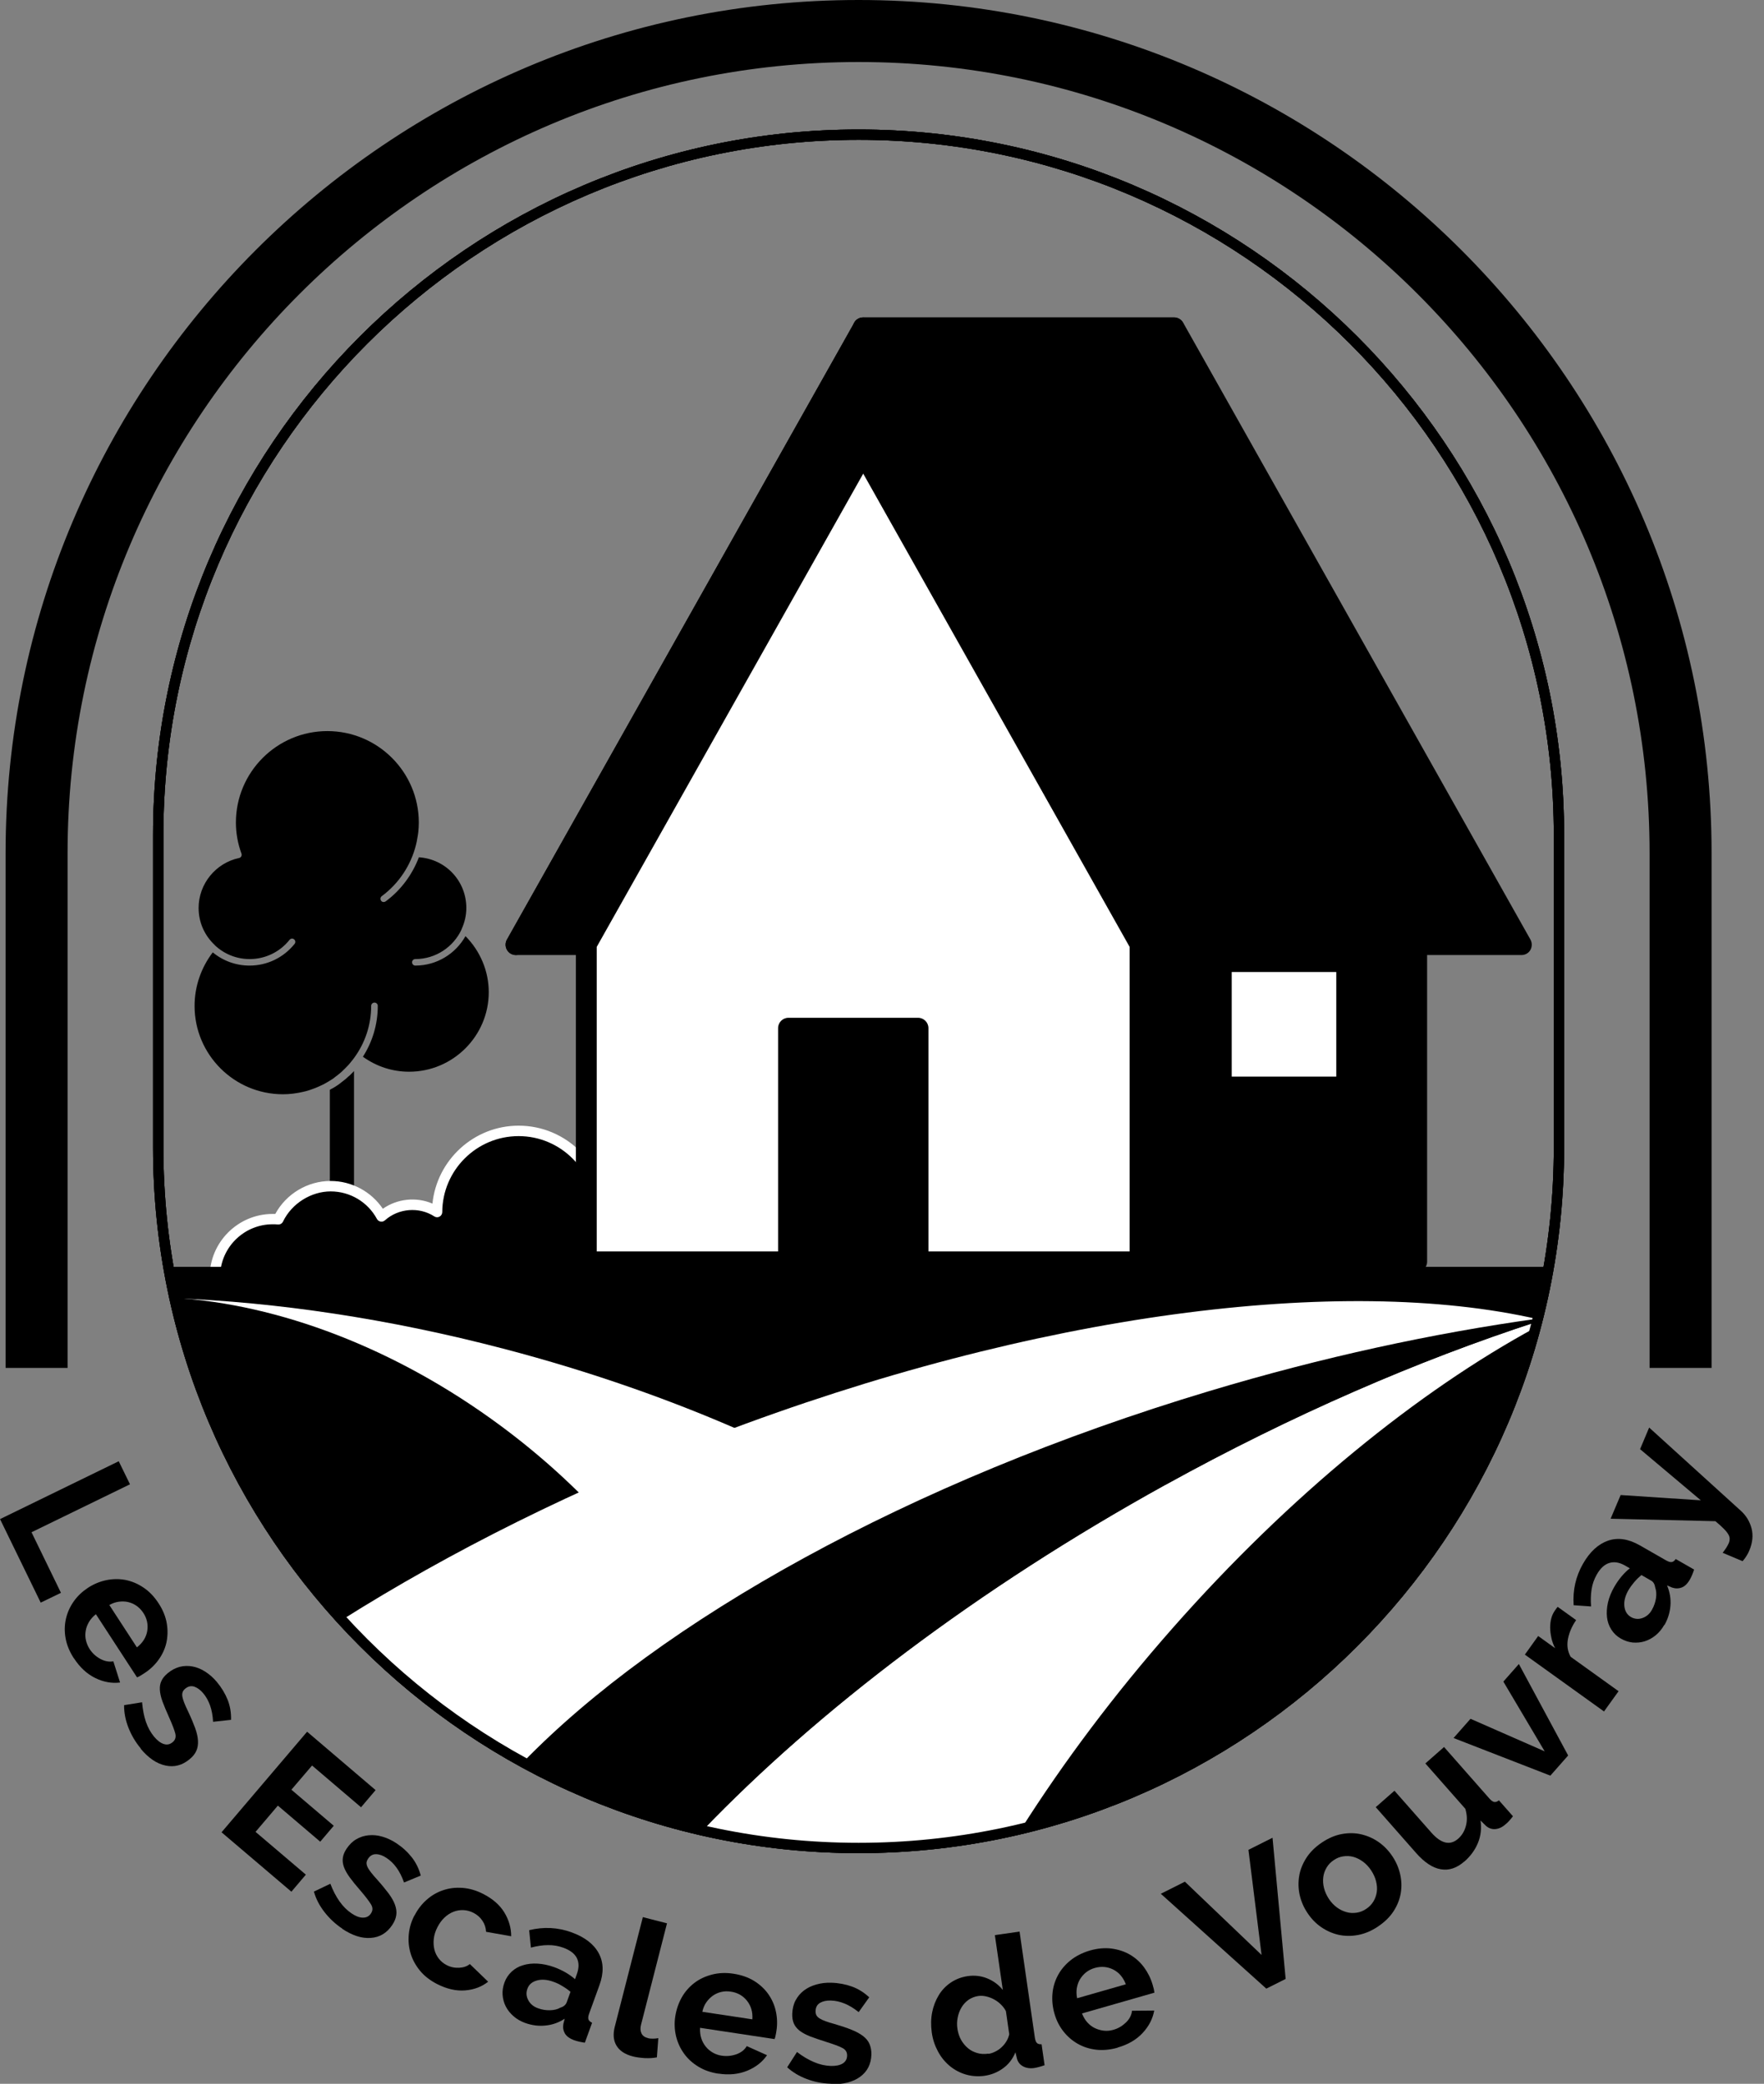<svg width="127" height="150" viewBox="0 0 127 150" fill="none" xmlns="http://www.w3.org/2000/svg">
<rect x="0" y="0" width="127" height="150" fill="#808080" stroke="none"/>
<g clip-path="url(#clip0_62_6)">
<path d="M30.159 61.709C29.683 62.959 28.865 64.075 27.764 64.886C27.719 64.916 27.674 64.931 27.622 64.931C27.548 64.931 27.481 64.901 27.436 64.834C27.362 64.73 27.384 64.581 27.488 64.507C28.723 63.592 29.586 62.275 29.951 60.809C29.973 60.735 29.981 60.66 30.003 60.579C30.033 60.422 30.062 60.266 30.085 60.11C30.092 60.036 30.107 59.969 30.115 59.894C30.137 59.671 30.152 59.44 30.152 59.21C30.152 55.579 27.198 52.626 23.568 52.626C19.938 52.626 16.984 55.579 16.984 59.21C16.984 59.969 17.118 60.72 17.386 61.449C17.408 61.516 17.401 61.583 17.371 61.642C17.341 61.702 17.282 61.747 17.215 61.761C15.526 62.119 14.299 63.629 14.299 65.355C14.299 66.374 14.708 67.319 15.459 68.025C15.459 68.025 15.466 68.04 15.474 68.048C16.151 68.68 17.029 69.037 17.974 69.037C19.097 69.037 20.146 68.531 20.845 67.653C20.927 67.549 21.076 67.534 21.172 67.616C21.277 67.698 21.291 67.847 21.21 67.944C20.414 68.933 19.238 69.506 17.966 69.506C16.984 69.506 16.054 69.164 15.318 68.554C14.477 69.655 14.008 71.016 14.008 72.407C14.008 75.919 16.865 78.768 20.369 78.768C20.614 78.768 20.853 78.753 21.098 78.723C21.165 78.716 21.232 78.701 21.299 78.694C21.47 78.671 21.641 78.634 21.812 78.597C21.887 78.582 21.954 78.56 22.028 78.545C22.192 78.5 22.355 78.448 22.512 78.388C22.578 78.366 22.645 78.344 22.712 78.314C22.884 78.247 23.055 78.165 23.226 78.084C23.27 78.061 23.315 78.039 23.36 78.016C23.561 77.905 23.761 77.786 23.955 77.659C24.014 77.622 24.066 77.578 24.118 77.533C24.245 77.436 24.379 77.34 24.498 77.235C24.572 77.176 24.639 77.109 24.706 77.042C24.81 76.945 24.907 76.849 25.004 76.744C25.071 76.677 25.138 76.603 25.197 76.529C25.301 76.402 25.405 76.276 25.502 76.142C26.268 75.093 26.722 73.806 26.722 72.407C26.722 72.281 26.826 72.169 26.96 72.169C27.094 72.169 27.198 72.273 27.198 72.407C27.198 73.754 26.804 75.011 26.127 76.067C27.102 76.767 28.247 77.146 29.453 77.146C32.614 77.146 35.188 74.572 35.188 71.418C35.188 69.908 34.578 68.464 33.514 67.386C32.8 68.65 31.454 69.506 29.899 69.506C29.772 69.506 29.668 69.402 29.668 69.268C29.668 69.134 29.772 69.037 29.899 69.037C31.372 69.037 32.651 68.159 33.232 66.902C33.232 66.902 33.232 66.895 33.232 66.887C33.455 66.396 33.574 65.883 33.574 65.362C33.574 63.413 32.086 61.836 30.152 61.709H30.159Z" fill="black"/>
<path d="M25.115 77.459C25.048 77.525 24.974 77.585 24.907 77.652C24.78 77.756 24.654 77.853 24.528 77.95C24.468 77.994 24.416 78.031 24.364 78.076C24.171 78.21 23.977 78.329 23.769 78.433C23.761 78.433 23.754 78.441 23.747 78.448V89.309H25.487V77.094C25.487 77.094 25.443 77.139 25.428 77.161C25.331 77.265 25.234 77.362 25.13 77.459H25.115Z" fill="black"/>
<path d="M43.208 87.279C43.208 84.035 40.582 81.409 37.338 81.409C34.095 81.409 31.483 84.02 31.468 87.249C30.948 86.914 30.33 86.713 29.668 86.713C28.82 86.713 28.046 87.04 27.459 87.569C26.752 86.267 25.376 85.389 23.799 85.389C22.132 85.389 20.704 86.364 20.034 87.777C19.9 87.762 19.766 87.755 19.633 87.755C17.334 87.755 15.466 89.622 15.466 91.921H43.208V87.279Z" fill="black"/>
<path d="M43.208 92.293H15.466C15.258 92.293 15.095 92.129 15.095 91.921C15.095 89.421 17.133 87.383 19.633 87.383C19.692 87.383 19.759 87.383 19.819 87.383C20.607 85.932 22.147 85.01 23.799 85.01C25.316 85.01 26.722 85.768 27.563 87.011C28.597 86.282 29.981 86.14 31.134 86.639C31.454 83.499 34.117 81.029 37.338 81.029C40.783 81.029 43.58 83.827 43.58 87.271V91.913C43.58 92.122 43.416 92.285 43.208 92.285V92.293ZM15.861 91.549H42.836V87.279C42.836 84.251 40.366 81.781 37.338 81.781C34.31 81.781 31.855 84.236 31.84 87.249C31.84 87.383 31.766 87.509 31.647 87.576C31.528 87.643 31.379 87.636 31.268 87.561C30.181 86.855 28.694 86.966 27.712 87.844C27.63 87.918 27.511 87.956 27.399 87.933C27.288 87.911 27.191 87.844 27.139 87.747C26.477 86.52 25.197 85.761 23.806 85.761C22.415 85.761 21.009 86.617 20.376 87.933C20.309 88.075 20.161 88.156 20.005 88.142C19.885 88.127 19.759 88.127 19.633 88.127C17.669 88.127 16.047 89.629 15.861 91.549Z" fill="white"/>
<path d="M84.519 23.598L54.33 68.003H37.145L62.148 23.598H84.519Z" fill="black"/>
<path d="M54.33 68.747H37.145C36.877 68.747 36.639 68.606 36.505 68.375C36.371 68.145 36.371 67.862 36.505 67.631L61.501 23.233C61.635 22.995 61.881 22.854 62.148 22.854H84.526C84.801 22.854 85.054 23.01 85.181 23.248C85.307 23.486 85.292 23.784 85.136 24.014L54.94 68.42C54.798 68.621 54.568 68.747 54.322 68.747H54.33ZM38.417 67.259H53.935L83.12 24.342H62.587L38.424 67.259H38.417Z" fill="black"/>
<path d="M82.071 32.569H62.148L53.727 47.515L42.218 67.958V90.827H56.956H82.071H101.994V67.958L82.071 32.569Z" fill="black"/>
<path d="M101.994 91.571H42.218C41.809 91.571 41.474 91.236 41.474 90.827V67.959C41.474 67.832 41.504 67.706 41.571 67.594L61.501 32.205C61.635 31.967 61.881 31.825 62.148 31.825H82.071C82.339 31.825 82.584 31.967 82.718 32.205L102.648 67.594C102.708 67.706 102.745 67.832 102.745 67.959V90.827C102.745 91.236 102.41 91.571 102.001 91.571H101.994ZM42.962 90.083H101.25V68.159L81.632 33.321H62.58L42.962 68.159V90.083Z" fill="black"/>
<path d="M84.534 23.598L109.537 68.003H87.152L62.148 23.598H84.534Z" fill="black"/>
<path d="M109.545 68.747H87.152C86.884 68.747 86.639 68.606 86.505 68.368L61.501 23.962C61.375 23.732 61.375 23.449 61.501 23.218C61.628 22.988 61.881 22.846 62.141 22.846H84.534C84.801 22.846 85.047 22.988 85.181 23.226L110.184 67.631C110.311 67.862 110.311 68.144 110.184 68.375C110.058 68.606 109.805 68.747 109.545 68.747ZM87.584 67.259H108.265L84.102 24.341H63.421L87.584 67.259Z" fill="black"/>
<path d="M37.137 68.747C37.011 68.747 36.892 68.717 36.773 68.65C36.416 68.45 36.289 67.996 36.49 67.639L61.501 23.233C61.702 22.876 62.156 22.75 62.513 22.95C62.87 23.151 62.997 23.605 62.796 23.962L37.792 68.368C37.658 68.613 37.405 68.747 37.145 68.747H37.137Z" fill="black"/>
<path d="M87.152 68.747C86.892 68.747 86.639 68.613 86.505 68.368L61.501 23.962C61.3 23.605 61.427 23.151 61.784 22.95C62.141 22.75 62.595 22.876 62.796 23.233L87.799 67.639C88 67.996 87.874 68.45 87.517 68.65C87.398 68.717 87.279 68.747 87.152 68.747Z" fill="black"/>
<path d="M70.562 47.515L62.148 32.569L53.727 47.515L42.218 67.958V90.827H82.071V67.958L70.562 47.515Z" fill="white"/>
<path d="M82.071 91.571H42.218C41.809 91.571 41.474 91.236 41.474 90.827V67.959C41.474 67.832 41.504 67.706 41.571 67.594L61.501 32.205C61.635 31.967 61.881 31.825 62.148 31.825C62.416 31.825 62.662 31.967 62.796 32.205L82.718 67.594C82.778 67.706 82.815 67.832 82.815 67.959V90.827C82.815 91.236 82.48 91.571 82.071 91.571ZM42.962 90.083H81.327V68.159L69.915 47.887L62.148 34.094L42.962 68.159V90.083Z" fill="black"/>
<path d="M66.106 73.999H56.77V90.098H66.106V73.999Z" fill="black"/>
<path d="M66.099 90.849H56.762C56.353 90.849 56.019 90.515 56.019 90.105V74.007C56.019 73.597 56.353 73.263 56.762 73.263H66.099C66.508 73.263 66.843 73.597 66.843 74.007V90.105C66.843 90.515 66.508 90.849 66.099 90.849ZM57.506 89.362H65.355V74.751H57.506V89.362Z" fill="black"/>
<path d="M96.95 69.223H87.933V78.24H96.95V69.223Z" fill="white"/>
<path d="M96.95 78.984H87.933C87.524 78.984 87.189 78.649 87.189 78.24V69.223C87.189 68.814 87.524 68.479 87.933 68.479H96.95C97.359 68.479 97.694 68.814 97.694 69.223V78.24C97.694 78.649 97.359 78.984 96.95 78.984ZM88.677 77.496H96.206V69.967H88.677V77.496Z" fill="black"/>
<path d="M12.134 91.192C16.218 114.938 36.899 133.016 61.814 133.016C86.728 133.016 107.41 114.938 111.494 91.192H12.134Z" fill="black"/>
<path d="M61.814 133.395C33.804 133.395 11.018 110.609 11.018 82.599V60.117C11.018 32.108 33.804 9.322 61.814 9.322C89.823 9.322 112.61 32.108 112.61 60.117V82.599C112.61 110.609 89.823 133.395 61.814 133.395ZM61.814 10.066C34.214 10.066 11.762 32.517 11.762 60.117V82.599C11.762 110.199 34.214 132.651 61.814 132.651C89.414 132.651 111.866 110.199 111.866 82.599V60.117C111.866 32.517 89.414 10.066 61.814 10.066Z" fill="black"/>
<path d="M0 109.351L8.548 105.185L9.359 106.844L2.269 110.296L4.389 114.656L2.931 115.362L0 109.344L0 109.351Z" fill="black"/>
<path d="M5.319 119.372C5.014 118.904 4.813 118.42 4.724 117.936C4.635 117.453 4.642 116.984 4.746 116.53C4.85 116.077 5.036 115.66 5.304 115.281C5.572 114.894 5.914 114.574 6.316 114.306C6.733 114.031 7.179 113.845 7.64 113.748C8.101 113.651 8.563 113.644 9.017 113.726C9.47 113.815 9.909 113.994 10.326 114.276C10.742 114.551 11.107 114.931 11.419 115.414C11.732 115.891 11.925 116.374 12.007 116.858C12.089 117.341 12.074 117.81 11.977 118.256C11.873 118.703 11.68 119.112 11.405 119.491C11.129 119.871 10.794 120.183 10.393 120.443C10.296 120.503 10.199 120.562 10.11 120.622C10.021 120.674 9.939 120.719 9.865 120.741L6.904 116.196C6.688 116.367 6.517 116.56 6.398 116.768C6.279 116.977 6.197 117.192 6.167 117.416C6.13 117.639 6.137 117.862 6.19 118.085C6.242 118.308 6.331 118.517 6.457 118.71C6.651 119.008 6.911 119.246 7.231 119.417C7.551 119.588 7.863 119.64 8.161 119.588L8.645 121.113C8.057 121.187 7.462 121.083 6.867 120.793C6.271 120.503 5.758 120.034 5.327 119.372H5.319ZM9.857 118.584C10.274 118.256 10.519 117.869 10.601 117.408C10.675 116.947 10.586 116.508 10.318 116.099C10.184 115.898 10.028 115.734 9.842 115.6C9.656 115.467 9.455 115.377 9.24 115.325C9.024 115.273 8.801 115.266 8.563 115.295C8.325 115.325 8.094 115.407 7.871 115.533L9.857 118.584Z" fill="black"/>
<path d="M10.14 125.867C9.76 125.413 9.463 124.914 9.247 124.364C9.031 123.813 8.927 123.27 8.935 122.742L10.229 122.534C10.274 123.055 10.363 123.523 10.504 123.94C10.646 124.357 10.847 124.714 11.1 125.019C11.33 125.294 11.561 125.465 11.791 125.539C12.03 125.614 12.238 125.569 12.431 125.405C12.625 125.249 12.684 125.033 12.617 124.773C12.55 124.513 12.401 124.126 12.171 123.613C11.977 123.181 11.821 122.809 11.702 122.489C11.583 122.169 11.524 121.887 11.509 121.641C11.494 121.396 11.531 121.18 11.628 120.986C11.717 120.793 11.866 120.615 12.074 120.443C12.349 120.213 12.639 120.064 12.944 119.982C13.249 119.908 13.562 119.9 13.874 119.96C14.187 120.019 14.492 120.146 14.79 120.339C15.087 120.533 15.362 120.771 15.615 121.076C15.95 121.477 16.21 121.909 16.389 122.355C16.567 122.802 16.649 123.285 16.634 123.799L15.34 123.94C15.318 123.494 15.243 123.107 15.124 122.764C15.005 122.43 14.841 122.132 14.626 121.879C14.432 121.649 14.217 121.492 13.993 121.411C13.763 121.336 13.547 121.381 13.331 121.559C13.235 121.641 13.175 121.723 13.145 121.812C13.116 121.902 13.108 122.006 13.13 122.132C13.153 122.259 13.197 122.4 13.264 122.571C13.331 122.742 13.421 122.943 13.54 123.189C13.755 123.642 13.919 124.037 14.046 124.379C14.172 124.721 14.239 125.033 14.254 125.301C14.269 125.569 14.232 125.815 14.135 126.03C14.038 126.246 13.882 126.447 13.651 126.633C13.123 127.072 12.543 127.228 11.91 127.087C11.278 126.953 10.683 126.544 10.125 125.874L10.14 125.867Z" fill="black"/>
<path d="M22.028 134.935L20.979 136.17L15.95 131.893L22.11 124.654L27.042 128.857L25.993 130.092L22.467 127.087L20.979 128.828L24.029 131.424L23.055 132.57L20.005 129.973L18.398 131.863L22.02 134.943L22.028 134.935Z" fill="black"/>
<path d="M24.639 138.826C24.148 138.499 23.724 138.104 23.36 137.636C22.995 137.167 22.742 136.676 22.601 136.163L23.784 135.597C23.97 136.088 24.193 136.512 24.446 136.87C24.699 137.227 24.989 137.517 25.324 137.74C25.621 137.941 25.889 138.038 26.134 138.038C26.38 138.038 26.573 137.941 26.707 137.733C26.849 137.524 26.849 137.308 26.707 137.078C26.566 136.847 26.32 136.52 25.948 136.088C25.636 135.731 25.383 135.419 25.182 135.144C24.981 134.868 24.84 134.615 24.758 134.385C24.676 134.154 24.654 133.931 24.684 133.723C24.714 133.514 24.803 133.299 24.952 133.075C25.152 132.778 25.383 132.547 25.658 132.391C25.934 132.227 26.231 132.138 26.551 132.108C26.871 132.079 27.198 132.108 27.541 132.212C27.875 132.309 28.21 132.465 28.537 132.681C28.976 132.971 29.341 133.306 29.646 133.693C29.944 134.072 30.159 134.511 30.293 135.01L29.088 135.508C28.939 135.084 28.761 134.734 28.552 134.444C28.344 134.154 28.099 133.916 27.823 133.738C27.57 133.566 27.325 133.477 27.087 133.47C26.849 133.462 26.648 133.566 26.499 133.797C26.432 133.901 26.395 133.998 26.387 134.095C26.387 134.191 26.41 134.288 26.462 134.4C26.514 134.511 26.603 134.638 26.715 134.787C26.826 134.935 26.975 135.099 27.154 135.3C27.488 135.672 27.756 136.007 27.98 136.297C28.195 136.594 28.351 136.862 28.441 137.122C28.53 137.375 28.567 137.621 28.53 137.852C28.5 138.082 28.404 138.32 28.24 138.566C27.86 139.139 27.347 139.451 26.7 139.496C26.053 139.548 25.368 139.325 24.639 138.841V138.826Z" fill="black"/>
<path d="M29.847 137.881C30.07 137.442 30.36 137.07 30.71 136.758C31.059 136.446 31.454 136.215 31.893 136.066C32.331 135.917 32.793 135.858 33.291 135.895C33.79 135.932 34.288 136.074 34.794 136.334C35.478 136.684 35.984 137.13 36.312 137.666C36.639 138.209 36.803 138.774 36.803 139.377L34.995 139.057C34.98 138.759 34.891 138.491 34.727 138.253C34.571 138.015 34.355 137.829 34.08 137.688C33.849 137.569 33.611 137.509 33.366 137.495C33.12 137.487 32.882 137.524 32.651 137.614C32.421 137.703 32.205 137.837 32.004 138.03C31.803 138.216 31.632 138.454 31.491 138.729C31.349 139.005 31.26 139.287 31.23 139.563C31.201 139.838 31.216 140.098 31.275 140.336C31.335 140.582 31.446 140.798 31.595 140.991C31.744 141.184 31.937 141.341 32.153 141.452C32.436 141.601 32.741 141.661 33.053 141.646C33.366 141.631 33.626 141.542 33.827 141.378L35.144 142.65C34.682 143.015 34.132 143.223 33.485 143.275C32.837 143.327 32.168 143.171 31.476 142.821C30.97 142.561 30.553 142.241 30.241 141.861C29.929 141.482 29.698 141.065 29.564 140.619C29.43 140.173 29.386 139.719 29.43 139.243C29.475 138.767 29.609 138.32 29.832 137.889L29.847 137.881Z" fill="black"/>
<path d="M37.807 145.618C37.487 145.499 37.212 145.343 36.974 145.135C36.736 144.926 36.55 144.696 36.416 144.435C36.282 144.175 36.207 143.892 36.185 143.602C36.163 143.312 36.207 143.014 36.319 142.709C36.431 142.397 36.609 142.137 36.84 141.921C37.078 141.705 37.346 141.549 37.666 141.46C37.978 141.363 38.328 141.326 38.707 141.348C39.086 141.37 39.488 141.452 39.897 141.601C40.188 141.705 40.47 141.839 40.73 141.988C40.991 142.144 41.214 142.3 41.4 142.471L41.534 142.092C41.69 141.653 41.69 141.274 41.534 140.954C41.378 140.634 41.05 140.381 40.559 140.202C40.21 140.076 39.838 140.009 39.458 140.016C39.079 140.016 38.67 140.076 38.224 140.195L38.097 138.938C39.146 138.685 40.165 138.737 41.147 139.094C42.092 139.436 42.747 139.934 43.104 140.597C43.461 141.251 43.476 142.025 43.156 142.903L42.412 144.956C42.345 145.135 42.337 145.268 42.367 145.365C42.404 145.462 42.494 145.544 42.628 145.603L42.107 147.039C41.802 146.994 41.541 146.935 41.333 146.861C41.013 146.741 40.797 146.585 40.671 146.377C40.552 146.169 40.515 145.945 40.559 145.693L40.656 145.313C40.225 145.596 39.756 145.759 39.265 145.804C38.774 145.856 38.29 145.789 37.807 145.618ZM38.737 144.562C39.02 144.666 39.31 144.711 39.6 144.703C39.89 144.696 40.143 144.636 40.344 144.517C40.582 144.443 40.73 144.316 40.797 144.138L41.073 143.379C40.902 143.23 40.701 143.089 40.485 142.962C40.269 142.828 40.046 142.724 39.83 142.65C39.392 142.494 39.005 142.464 38.655 142.561C38.305 142.657 38.075 142.858 37.971 143.156C37.866 143.438 37.889 143.714 38.038 143.989C38.186 144.264 38.424 144.45 38.737 144.562Z" fill="black"/>
<path d="M46.28 138L48.021 138.447L46.154 145.737C46.087 145.99 46.102 146.198 46.184 146.37C46.265 146.541 46.422 146.652 46.652 146.712C46.756 146.742 46.876 146.749 47.009 146.749C47.143 146.749 47.27 146.734 47.396 146.712L47.292 148.095C47.032 148.148 46.734 148.162 46.407 148.148C46.08 148.125 45.789 148.088 45.544 148.021C45.001 147.88 44.614 147.627 44.391 147.262C44.167 146.898 44.123 146.444 44.257 145.908L46.28 138.008V138Z" fill="black"/>
<path d="M51.733 149.271C51.175 149.189 50.692 149.018 50.268 148.758C49.844 148.497 49.502 148.185 49.234 147.805C48.966 147.433 48.78 147.017 48.668 146.556C48.564 146.094 48.542 145.626 48.616 145.149C48.691 144.658 48.847 144.205 49.078 143.788C49.308 143.379 49.613 143.029 49.978 142.747C50.342 142.464 50.774 142.263 51.257 142.137C51.741 142.01 52.269 141.988 52.827 142.077C53.385 142.166 53.883 142.337 54.3 142.598C54.717 142.858 55.059 143.178 55.319 143.55C55.58 143.922 55.766 144.339 55.862 144.8C55.959 145.254 55.974 145.722 55.899 146.191C55.885 146.303 55.862 146.414 55.84 146.518C55.818 146.622 55.795 146.712 55.766 146.779L50.402 145.968C50.387 146.243 50.417 146.496 50.491 146.727C50.565 146.957 50.677 147.158 50.818 147.329C50.96 147.508 51.138 147.649 51.332 147.761C51.532 147.872 51.748 147.947 51.979 147.976C52.328 148.028 52.678 147.991 53.02 147.872C53.363 147.746 53.608 147.552 53.764 147.285L55.222 147.939C54.888 148.43 54.411 148.802 53.801 149.055C53.191 149.308 52.492 149.382 51.718 149.263L51.733 149.271ZM54.166 145.358C54.203 144.83 54.069 144.383 53.779 144.019C53.489 143.654 53.095 143.431 52.611 143.364C52.373 143.327 52.142 143.334 51.927 143.386C51.704 143.438 51.503 143.528 51.324 143.654C51.146 143.781 50.982 143.944 50.848 144.138C50.714 144.331 50.617 144.562 50.565 144.815L54.166 145.358Z" fill="black"/>
<path d="M59.812 149.992C59.225 149.978 58.652 149.866 58.094 149.658C57.536 149.449 57.067 149.167 56.673 148.81L57.38 147.709C57.796 148.029 58.206 148.267 58.607 148.438C59.009 148.609 59.411 148.698 59.812 148.713C60.17 148.72 60.452 148.668 60.661 148.542C60.869 148.415 60.98 148.229 60.988 147.976C60.995 147.723 60.884 147.538 60.646 147.418C60.408 147.292 60.021 147.151 59.478 146.98C59.024 146.838 58.645 146.704 58.325 146.585C58.005 146.459 57.752 146.317 57.558 146.169C57.365 146.012 57.231 145.841 57.149 145.648C57.067 145.454 57.03 145.224 57.038 144.956C57.053 144.599 57.127 144.279 57.276 143.996C57.425 143.714 57.625 143.476 57.878 143.282C58.131 143.089 58.429 142.947 58.771 142.851C59.106 142.754 59.47 142.709 59.865 142.724C60.393 142.739 60.884 142.836 61.338 142.999C61.791 143.163 62.208 143.424 62.58 143.773L61.821 144.837C61.471 144.562 61.137 144.353 60.802 144.22C60.475 144.086 60.14 144.011 59.812 144.004C59.508 143.996 59.255 144.048 59.046 144.167C58.838 144.286 58.726 144.48 58.719 144.763C58.719 144.889 58.734 144.993 58.786 145.075C58.831 145.157 58.905 145.231 59.017 145.298C59.121 145.365 59.262 145.432 59.433 145.492C59.604 145.559 59.82 145.626 60.08 145.693C60.556 145.834 60.966 145.968 61.308 146.109C61.65 146.243 61.925 146.399 62.141 146.563C62.357 146.734 62.513 146.92 62.602 147.136C62.691 147.352 62.744 147.604 62.736 147.895C62.714 148.579 62.446 149.115 61.925 149.494C61.404 149.873 60.705 150.052 59.835 150.022L59.812 149.992Z" fill="black"/>
<path d="M70.905 149.42C70.428 149.487 69.975 149.457 69.536 149.33C69.104 149.204 68.718 148.996 68.375 148.713C68.033 148.43 67.75 148.081 67.527 147.664C67.304 147.247 67.148 146.794 67.081 146.288C67.014 145.782 67.021 145.306 67.111 144.852C67.2 144.398 67.364 143.989 67.587 143.617C67.81 143.252 68.1 142.947 68.457 142.709C68.807 142.471 69.216 142.315 69.662 142.248C70.176 142.174 70.652 142.233 71.098 142.419C71.544 142.605 71.909 142.88 72.199 143.245L71.626 139.295L73.404 139.042L74.505 146.675C74.535 146.861 74.58 146.987 74.654 147.061C74.728 147.136 74.84 147.158 74.989 147.151L75.205 148.661C74.907 148.765 74.654 148.832 74.461 148.862C74.141 148.906 73.873 148.862 73.642 148.735C73.419 148.609 73.27 148.415 73.211 148.162L73.107 147.731C72.913 148.207 72.616 148.594 72.214 148.884C71.812 149.174 71.366 149.353 70.89 149.42H70.905ZM71.15 147.843C71.321 147.82 71.485 147.768 71.656 147.679C71.827 147.597 71.976 147.493 72.11 147.366C72.244 147.24 72.363 147.099 72.46 146.935C72.556 146.771 72.623 146.608 72.66 146.429L72.422 144.77C72.326 144.584 72.199 144.42 72.05 144.279C71.901 144.13 71.73 144.011 71.552 143.915C71.373 143.818 71.187 143.751 70.994 143.706C70.8 143.662 70.622 143.654 70.443 143.676C70.176 143.714 69.945 143.81 69.729 143.952C69.521 144.101 69.35 144.287 69.223 144.502C69.089 144.725 69 144.971 68.948 145.239C68.896 145.507 68.889 145.782 68.933 146.05C68.978 146.34 69.06 146.6 69.194 146.838C69.328 147.069 69.491 147.27 69.685 147.433C69.878 147.597 70.101 147.709 70.354 147.783C70.6 147.857 70.867 147.872 71.15 147.828V147.843Z" fill="black"/>
<path d="M80.472 147.396C79.929 147.552 79.415 147.597 78.924 147.545C78.433 147.486 77.987 147.344 77.585 147.114C77.183 146.883 76.841 146.585 76.551 146.213C76.261 145.841 76.053 145.425 75.919 144.956C75.777 144.473 75.733 143.996 75.77 143.528C75.807 143.059 75.941 142.613 76.157 142.204C76.373 141.794 76.678 141.43 77.064 141.117C77.451 140.805 77.92 140.567 78.471 140.403C79.021 140.247 79.534 140.202 80.025 140.262C80.509 140.329 80.955 140.47 81.35 140.701C81.744 140.931 82.086 141.236 82.361 141.608C82.636 141.98 82.845 142.397 82.979 142.851C83.008 142.962 83.038 143.067 83.068 143.171C83.09 143.275 83.105 143.364 83.113 143.439L77.898 144.934C78.002 145.194 78.128 145.41 78.292 145.588C78.456 145.767 78.634 145.901 78.843 145.998C79.051 146.094 79.266 146.154 79.49 146.176C79.713 146.199 79.944 146.176 80.167 146.109C80.509 146.013 80.806 145.834 81.067 145.581C81.327 145.328 81.469 145.045 81.498 144.74L83.098 144.726C82.994 145.313 82.718 145.849 82.272 146.332C81.826 146.816 81.223 147.173 80.464 147.389L80.472 147.396ZM81.052 142.828C80.866 142.338 80.561 141.98 80.144 141.772C79.728 141.564 79.281 141.527 78.813 141.661C78.582 141.727 78.374 141.832 78.195 141.973C78.017 142.114 77.875 142.278 77.756 142.471C77.637 142.665 77.57 142.873 77.526 143.111C77.489 143.349 77.496 143.587 77.548 143.84L81.052 142.836V142.828Z" fill="black"/>
<path d="M85.307 135.449L90.827 140.723L89.882 133.157L91.616 132.287L92.561 142.449L91.169 143.148L83.574 136.319L85.307 135.449Z" fill="black"/>
<path d="M99.211 138.677C98.735 138.997 98.252 139.198 97.768 139.287C97.285 139.377 96.808 139.369 96.362 139.272C95.916 139.168 95.499 138.982 95.112 138.715C94.725 138.447 94.406 138.112 94.138 137.71C93.862 137.301 93.677 136.87 93.572 136.408C93.468 135.947 93.461 135.493 93.535 135.039C93.609 134.586 93.788 134.147 94.056 133.73C94.324 133.314 94.696 132.949 95.172 132.629C95.648 132.309 96.124 132.108 96.608 132.019C97.091 131.93 97.56 131.937 98.006 132.041C98.453 132.146 98.877 132.332 99.256 132.599C99.643 132.867 99.97 133.209 100.245 133.619C100.513 134.02 100.699 134.452 100.803 134.906C100.908 135.367 100.922 135.821 100.848 136.267C100.774 136.721 100.603 137.152 100.335 137.569C100.067 137.985 99.695 138.35 99.219 138.67L99.211 138.677ZM95.67 136.684C95.841 136.944 96.042 137.152 96.258 137.308C96.474 137.465 96.704 137.576 96.95 137.643C97.188 137.71 97.433 137.718 97.679 137.68C97.924 137.643 98.148 137.554 98.363 137.405C98.579 137.264 98.75 137.085 98.877 136.877C99.003 136.669 99.085 136.438 99.122 136.193C99.159 135.947 99.137 135.687 99.07 135.419C99.003 135.151 98.884 134.891 98.713 134.63C98.542 134.377 98.348 134.169 98.125 134.005C97.902 133.842 97.671 133.73 97.433 133.663C97.188 133.596 96.95 133.589 96.704 133.626C96.459 133.663 96.236 133.752 96.02 133.901C95.804 134.043 95.633 134.221 95.507 134.437C95.38 134.653 95.298 134.883 95.269 135.129C95.239 135.374 95.254 135.635 95.321 135.902C95.388 136.17 95.507 136.431 95.67 136.684Z" fill="black"/>
<path d="M105.431 133.991C104.888 134.467 104.322 134.66 103.735 134.556C103.147 134.459 102.552 134.065 101.949 133.38L99.048 130.085L100.394 128.902L103.043 131.907C103.757 132.718 104.404 132.867 104.984 132.354C105.245 132.123 105.431 131.826 105.535 131.446C105.639 131.067 105.632 130.658 105.498 130.204L102.619 126.938L103.965 125.755L107.239 129.475C107.365 129.616 107.477 129.691 107.581 129.713C107.685 129.728 107.796 129.691 107.915 129.594L108.927 130.74C108.816 130.881 108.719 131 108.637 131.089C108.555 131.178 108.473 131.253 108.399 131.312C108.161 131.528 107.915 131.64 107.663 131.662C107.417 131.684 107.194 131.61 106.993 131.439L106.591 131.045C106.673 131.61 106.614 132.153 106.405 132.659C106.197 133.165 105.87 133.611 105.431 133.998V133.991Z" fill="black"/>
<path d="M111.62 127.816L104.65 125.108L105.87 123.724L111.211 126.068L108.235 121.046L109.351 119.781L112.9 126.365L111.613 127.823L111.62 127.816Z" fill="black"/>
<path d="M113.48 116.612C113.168 117.058 112.974 117.52 112.885 117.981C112.796 118.442 112.863 118.874 113.078 119.26L116.53 121.738L115.481 123.196L109.783 119.104L110.742 117.765L111.963 118.643C111.836 118.397 111.747 118.152 111.695 117.906C111.643 117.661 111.605 117.408 111.605 117.17C111.605 116.924 111.628 116.701 111.687 116.493C111.739 116.285 111.829 116.106 111.933 115.95C111.992 115.868 112.029 115.809 112.059 115.771C112.089 115.734 112.119 115.697 112.148 115.667L113.473 116.619L113.48 116.612Z" fill="black"/>
<path d="M119.818 116.969C119.647 117.267 119.447 117.512 119.201 117.713C118.956 117.914 118.695 118.055 118.412 118.145C118.13 118.234 117.847 118.256 117.549 118.234C117.259 118.204 116.969 118.107 116.694 117.951C116.404 117.787 116.181 117.572 116.01 117.304C115.838 117.036 115.734 116.739 115.697 116.411C115.66 116.084 115.682 115.734 115.764 115.362C115.846 114.99 116.002 114.611 116.218 114.231C116.374 113.964 116.545 113.711 116.746 113.473C116.939 113.242 117.14 113.049 117.341 112.892L116.992 112.691C116.59 112.461 116.21 112.401 115.868 112.506C115.519 112.61 115.221 112.885 114.961 113.339C114.775 113.666 114.648 114.016 114.589 114.395C114.529 114.775 114.514 115.184 114.551 115.637L113.294 115.548C113.22 114.47 113.45 113.473 113.964 112.572C114.462 111.695 115.072 111.144 115.779 110.899C116.486 110.661 117.244 110.772 118.063 111.241L119.96 112.327C120.124 112.416 120.257 112.461 120.362 112.439C120.466 112.424 120.555 112.349 120.644 112.223L121.968 112.982C121.872 113.279 121.768 113.517 121.656 113.711C121.485 114.008 121.291 114.194 121.068 114.276C120.845 114.358 120.615 114.358 120.376 114.276L120.019 114.12C120.22 114.596 120.302 115.08 120.265 115.571C120.228 116.062 120.086 116.53 119.833 116.977L119.818 116.969ZM118.933 115.876C119.082 115.615 119.179 115.332 119.223 115.05C119.268 114.76 119.246 114.507 119.171 114.284C119.134 114.038 119.037 113.867 118.874 113.778L118.174 113.376C117.996 113.525 117.825 113.688 117.661 113.882C117.497 114.075 117.356 114.269 117.237 114.47C117.006 114.871 116.91 115.251 116.947 115.615C116.984 115.972 117.14 116.233 117.416 116.396C117.676 116.545 117.959 116.575 118.249 116.471C118.539 116.367 118.77 116.173 118.933 115.876Z" fill="black"/>
<path d="M124.022 111.777C124.118 111.65 124.208 111.531 124.29 111.405C124.364 111.278 124.423 111.174 124.461 111.085C124.505 110.981 124.528 110.869 124.528 110.765C124.528 110.653 124.49 110.542 124.416 110.423C124.342 110.304 124.237 110.17 124.081 110.021C123.932 109.872 123.739 109.694 123.501 109.5L115.957 109.322L116.679 107.618L122.452 107.997L118.078 104.315L118.732 102.76L125.331 108.749C125.718 109.098 125.971 109.522 126.105 110.021C126.231 110.519 126.179 111.047 125.941 111.613C125.889 111.747 125.822 111.873 125.74 112C125.666 112.126 125.569 112.253 125.458 112.379L124.029 111.777H124.022Z" fill="black"/>
<path d="M123.226 98.468H118.762V61.412C118.762 30.01 93.215 4.464 61.814 4.464C30.412 4.464 4.865 30.01 4.865 61.412V98.468H0.402V61.412C0.402 27.548 27.95 0 61.814 0C95.678 0 123.226 27.548 123.226 61.412V98.468Z" fill="black"/>
<path d="M61.814 133.395C33.804 133.395 11.018 110.609 11.018 82.599V60.117C11.018 32.108 33.804 9.322 61.814 9.322C89.823 9.322 112.61 32.108 112.61 60.117V82.599C112.61 110.609 89.823 133.395 61.814 133.395ZM61.814 10.066C34.214 10.066 11.762 32.517 11.762 60.117V82.599C11.762 110.199 34.214 132.651 61.814 132.651C89.414 132.651 111.866 110.199 111.866 82.599V60.117C111.866 32.517 89.414 10.066 61.814 10.066Z" fill="black"/>
<path d="M36.245 97.084C27.957 94.912 19.908 93.736 12.572 93.453C17.535 116.084 37.688 133.023 61.814 133.023C68.97 133.023 75.777 131.521 81.952 128.828C80.3 117.148 61.442 103.682 36.252 97.084H36.245Z" fill="white"/>
<path d="M36.059 102.641C28.426 96.987 20.012 93.885 12.572 93.424C16.947 113.398 33.15 128.932 53.467 132.317C53.868 122.727 47.411 111.047 36.059 102.641Z" fill="black"/>
<path d="M110.705 94.956C96.682 91.75 74.602 94.472 51.562 103.281C41.519 107.119 32.391 111.702 24.595 116.62C33.812 126.7 47.076 133.031 61.814 133.031C85.397 133.031 105.193 116.835 110.705 94.963V94.956Z" fill="white"/>
<path d="M83.931 106.889C93.029 101.86 102.113 97.939 110.646 95.164C110.668 95.083 110.69 95.001 110.713 94.919C103.184 95.968 95.209 97.686 87.063 100.134C65.422 106.629 47.538 116.679 37.651 126.856C41.668 129.051 46.013 130.717 50.603 131.759C58.905 123.122 70.376 114.373 83.931 106.881V106.889Z" fill="black"/>
<path d="M61.814 133.023C85.322 133.023 105.059 116.932 110.646 95.165C102.113 97.939 93.029 101.867 83.931 106.889C70.369 114.38 58.898 123.129 50.603 131.766C54.211 132.585 57.96 133.023 61.821 133.023H61.814Z" fill="white"/>
<path d="M110.542 95.566C102.12 100.141 92.88 107.603 84.407 117.215C80.219 121.968 76.573 126.841 73.531 131.632C91.541 127.34 105.81 113.398 110.542 95.559V95.566Z" fill="black"/>
<path d="M61.814 133.395C33.804 133.395 11.018 110.609 11.018 82.599V60.117C11.018 32.108 33.804 9.322 61.814 9.322C89.823 9.322 112.61 32.108 112.61 60.117V82.599C112.61 110.609 89.823 133.395 61.814 133.395ZM61.814 10.066C34.214 10.066 11.762 32.517 11.762 60.117V82.599C11.762 110.199 34.214 132.651 61.814 132.651C89.414 132.651 111.866 110.199 111.866 82.599V60.117C111.866 32.517 89.414 10.066 61.814 10.066Z" fill="black"/>
</g>
<defs>
<clipPath id="clip0_62_6">
<rect width="126.164" height="150" fill="white"/>
</clipPath>
</defs>
</svg>
